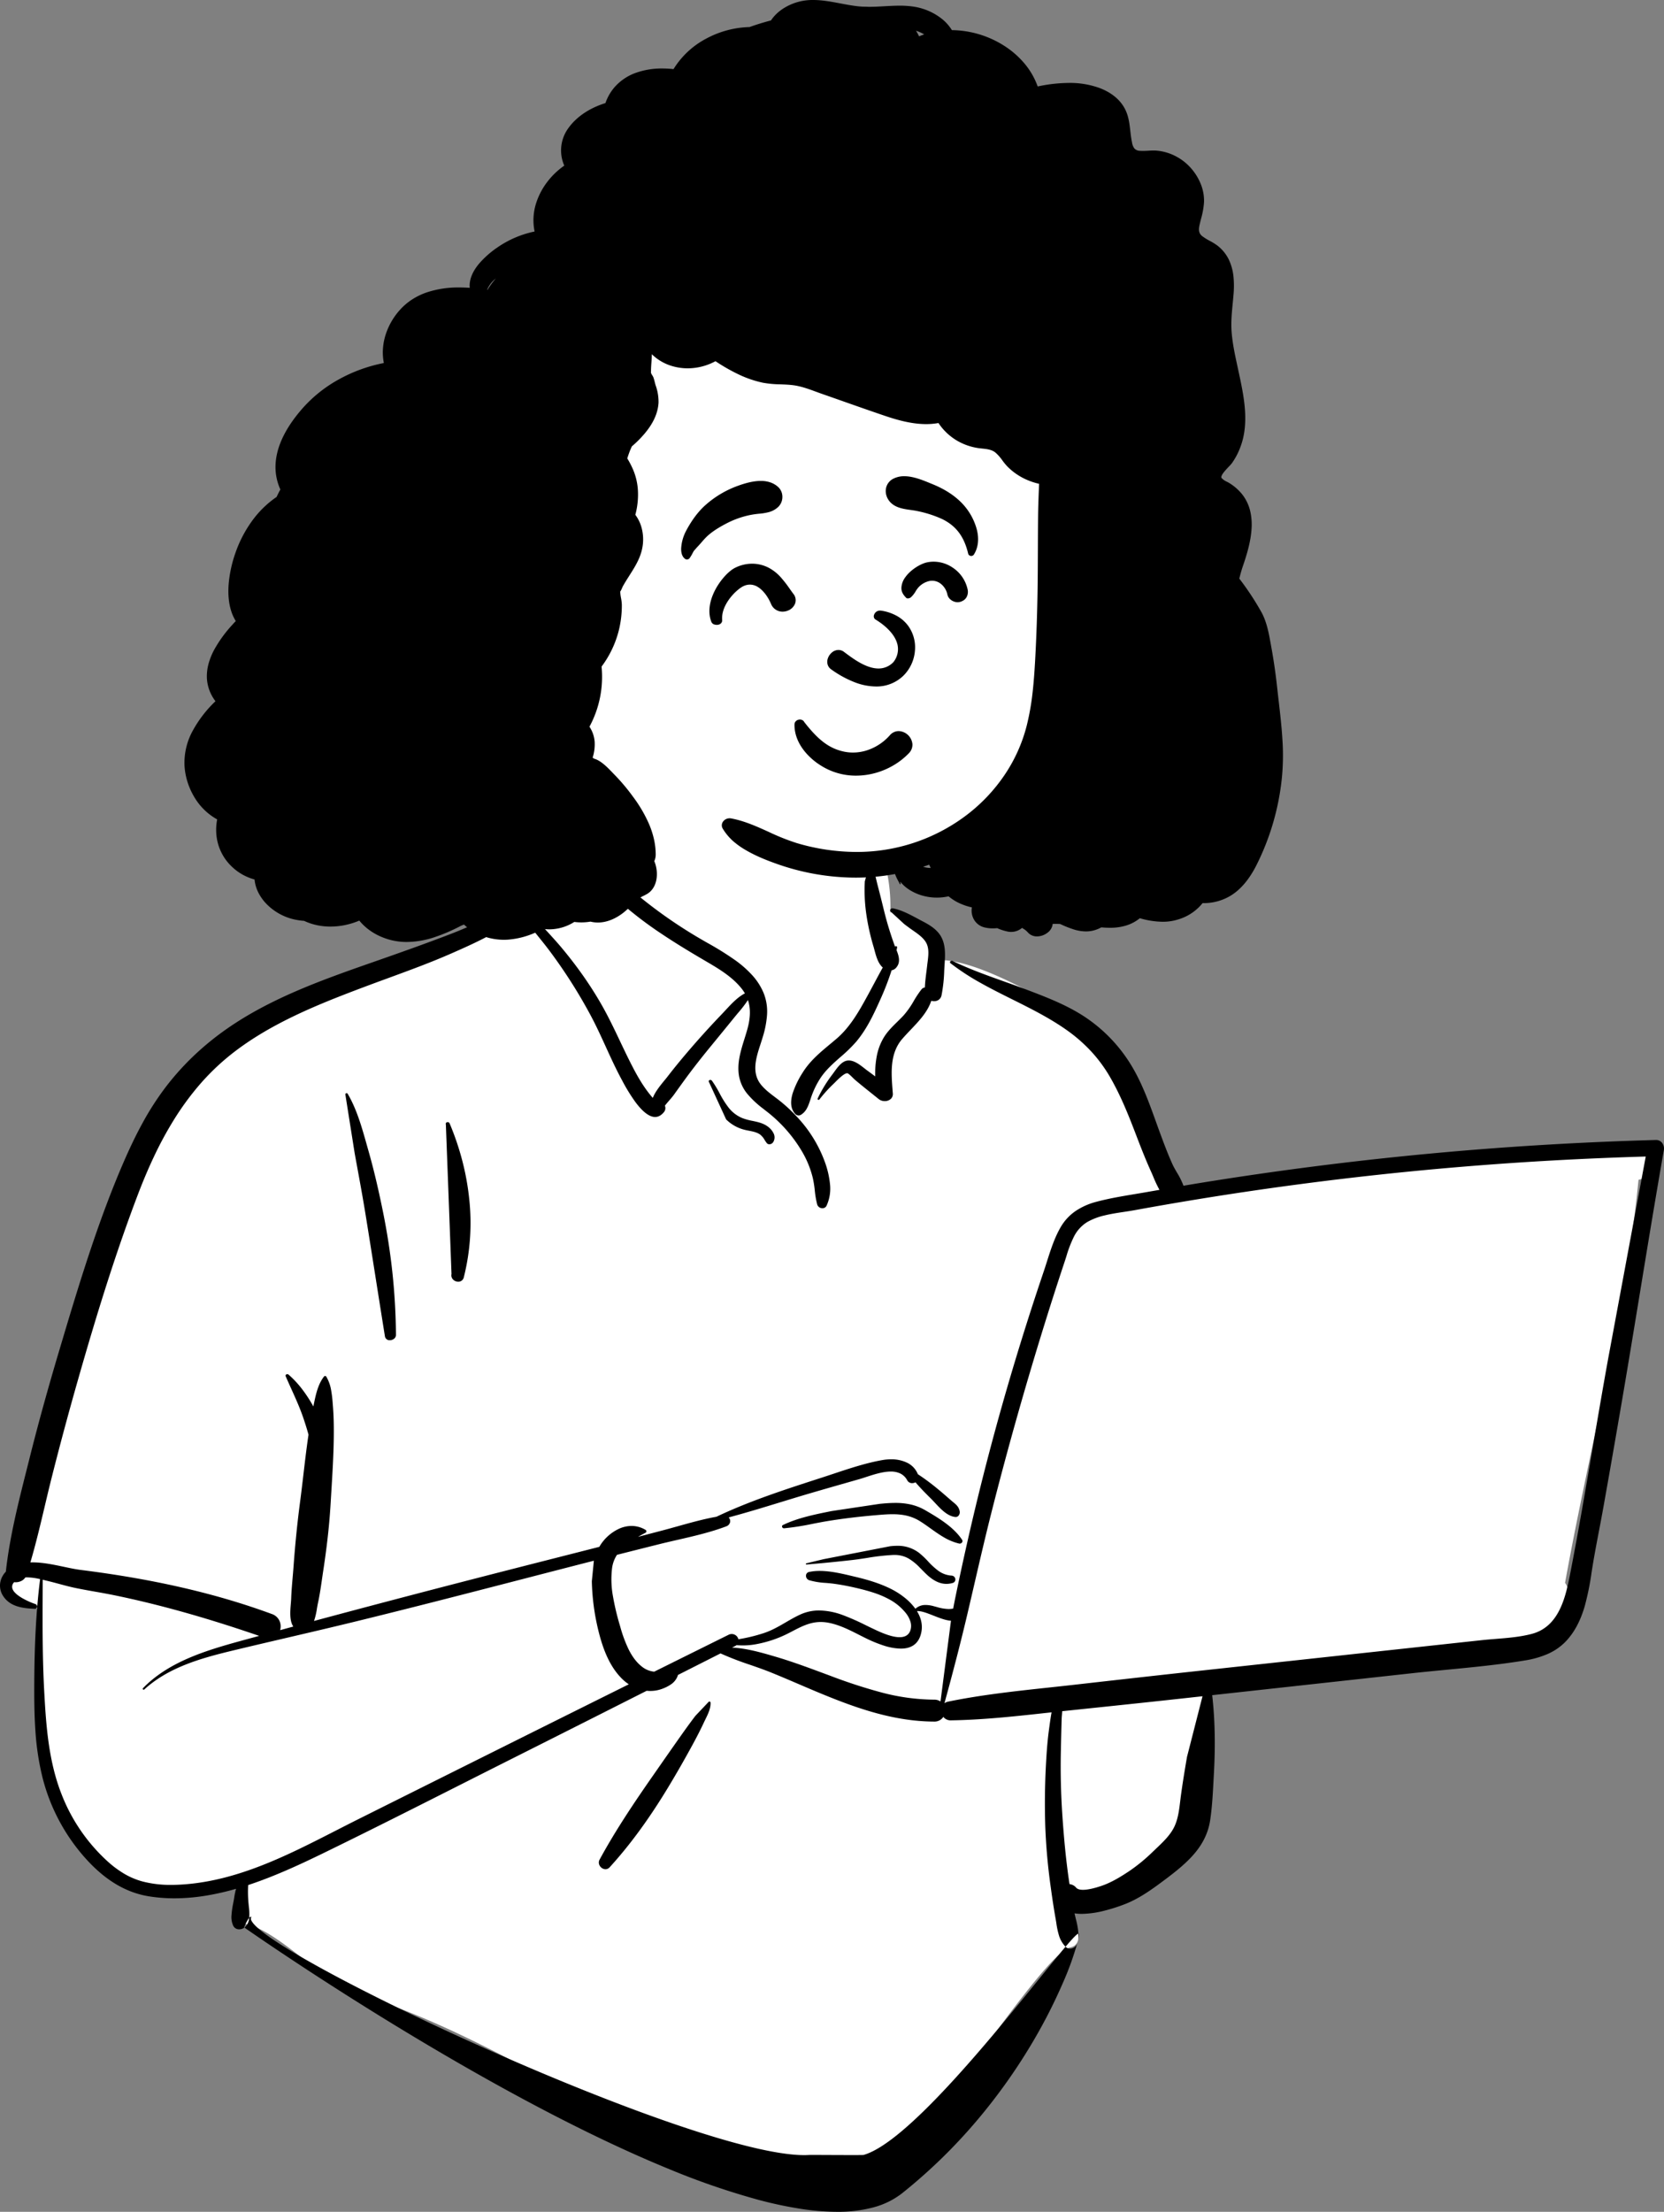 <svg xmlns="http://www.w3.org/2000/svg" width="1091.771" height="1450.187" viewBox="0 0 1091.771 1450.187"><rect x="0" y="0" width="1091.771" height="1450.187" fill="#808080" stroke="none"/><g transform="translate(8742.584 6664.047)"><g transform="translate(-8742.584 -6157.437)"><path d="M1058.52,245.393l-46.7,4.419c-74.546,5.492-149.062,16.961-223.037,23.844-1.842-2.89-5.447-2.414-7.636-.406-7.381-.623-15.655-6.064-22.341-.4-.217-.029-.434-.064-.654-.084-11.905-22.033-20.135-45.534-28.122-69.066-5.1-14.468-11.957-28.473-24.632-38.187-21.631-14.478-71.193-43.838-96.592-42.6a17.943,17.943,0,0,0-6.022-11.824c7.672-12.612-23-20.84-25.167-19.378,1.387-42.135-19.168-78.726-64.492-87.117-40.6-8.158-98.358-9.529-120.2,31.388-2.4-.261-26.939-.384-29.313-.127-3.691-4.508-44.229,38.209-27.615,53.081-148.543,63.36-233,55.8-274.119,233.921-5.558,16.733-5.963,35.043-11.832,51.4C29.173,421.265,12.237,471.328,8.021,522.485-2.159,525-3.33,542.308,8.462,544.812c4.5.958,8.271,2.265,11.555,4.745C17.45,591.479,27.965,687.245,34.591,686.95c13.509,41.457,73.769,53.157,116.43,38.588-7.354,13.341,0,21.729,0,28.857,21.645.79,55.191,39.5,75.314,45.689,121.094,37.244,202.6,122.6,334.43,129.2,19.631-.269,115.738-156.268,135.1-159.1,11.808-2.73,1.442-24.55-10.536-26.763l52.336-10.961c-1.17-.426,21.573-15.012,38.762-42.269,16-30.491,5.11-67.3,12.36-100.464,56.622-4.465,114.18-6.374,170.181-15.62,7.636,22.029,40.69-4.317,51.2-14.915l-.039-.049a12.4,12.4,0,0,0,9.3-11.377c3.566-4.913,4.314-11.837.895-16.585,15.673-87.2,39.567-176.241,48.2-264.265a19.628,19.628,0,0,0,8.366-3.931l-.2-.19c4.13-4.44,4.933-12.1-1.952-15.875C1069.185,243.876,1064.548,244.821,1058.52,245.393Z" transform="translate(6.541 0)" fill="#fff"/><path d="M549.22,923.607h0a161.064,161.064,0,0,1-24.343-2.033,264.844,264.844,0,0,1-26.995-5.75,489.962,489.962,0,0,1-59.673-20.565c-36.852-15.116-79.286-36.237-126.124-62.775-18.529-10.5-37.819-21.891-57.334-33.861-15.752-9.662-31.712-19.736-47.437-29.943-27.319-17.733-45.022-30.086-46.951-31.436.056-.044.115-.091.178-.145a9.088,9.088,0,0,0,2.983-6.226c-1.6,1.739-3.327,6.2-3.344,6.243l.183.128a5.6,5.6,0,0,1-3.382,1.14,4.231,4.231,0,0,1-3.9-2.213,13.687,13.687,0,0,1-1.185-7.162,59.749,59.749,0,0,1,1.144-7.881l0-.016c.23-1.2.447-2.336.609-3.387a50.151,50.151,0,0,1,1.2-5.886,171.687,171.687,0,0,1-20.085,4.541,128.96,128.96,0,0,1-20.3,1.684,106.184,106.184,0,0,1-16.555-1.273c-16.247-2.572-30.771-11.706-44.4-27.924A125.365,125.365,0,0,1,28,639.313a173.9,173.9,0,0,1-4.787-31.345c-.739-10.642-.786-21.535-.726-31.721.074-12.5.369-23.558.9-33.79.63-12.09,1.589-23.106,2.932-33.676a39.167,39.167,0,0,0-8.4-1.147c-.445,0-.883.014-1.3.042a6.669,6.669,0,0,1-2.763,2.373,8.379,8.379,0,0,1-3.569.783,8.584,8.584,0,0,1-.972-.055A4.127,4.127,0,0,0,8.079,514.8c.553,2.091,2.787,4.28,6.639,6.507a50.442,50.442,0,0,0,8.517,3.839,1.683,1.683,0,0,1,1.115,1.9,1.4,1.4,0,0,1-1.466,1.2l-.084,0-1.214-.056c-7.554-.388-15.143-1.657-19.478-8.264A12.339,12.339,0,0,1,.093,511.55a13.418,13.418,0,0,1,3.741-7.638c2.469-22.511,8.1-44.85,13.551-66.452l.035-.138c.623-2.469,1.266-5.022,1.895-7.533C24.9,407.478,31.375,384,39.123,358.027L42.3,347.38c5.379-17.96,11.226-37.165,17.539-55.916,6.924-20.567,13.7-38.494,20.718-54.8,4.333-10.072,8.476-18.7,12.666-26.376a185.84,185.84,0,0,1,15.907-24.659,175.613,175.613,0,0,1,18.312-20.268,186.33,186.33,0,0,1,21.311-17.333c12.777-8.932,27.661-17.025,45.5-24.742,15.724-6.8,32.033-12.6,48.751-18.437l1.463-.51c18.811-6.562,34.607-12.182,50.554-18.279,7.648-2.923,15.254-6.306,22.61-9.578,6.875-3.058,13.983-6.22,21.1-9-.486-.851-.952-1.706-1.386-2.542l-.272.221c-.046.034-.093.07-.144.1a3.364,3.364,0,0,1-1.88.536,4.633,4.633,0,0,1-3-1.144,5.7,5.7,0,0,1-2.145-4.891,10.532,10.532,0,0,1,2.166-4.979l.3-.414c2.147-2.9,4.147-5.973,6.082-8.945.6-.925,1.224-1.88,1.84-2.815l1.627-2.464c4.268-6.443,8.923-13.19,14.755-18.646a31.986,31.986,0,0,1,8.764-5.811.283.283,0,0,1,.047-.286,3.222,3.222,0,0,1,2.153-.965.82.82,0,0,1,.538.153A53.16,53.16,0,0,1,385.953,12c4.957,0,9.978.411,14.295.8L402.3,6.5a10.654,10.654,0,0,1,3.9-4.941A9.307,9.307,0,0,1,411.387,0a9.653,9.653,0,0,1,7.18,3.161,9.132,9.132,0,0,1,1.985,3.571,10.912,10.912,0,0,1,.269,4.691c-1.016,6.868-4.756,14-8.647,20.682-2.484,4.266-5.957,9.679-10.8,13.714,8.065,7.255,16.484,14.283,25.023,20.887a309.034,309.034,0,0,0,29.4,20.055c2.754,1.66,5.59,3.286,8.331,4.859a198.467,198.467,0,0,1,18.345,11.431,70.57,70.57,0,0,1,10.866,9.548,40.266,40.266,0,0,1,7.717,11.988,32.539,32.539,0,0,1,2.186,14.472,63.977,63.977,0,0,1-2.847,14.467l-.326,1.078c-.343,1.114-.706,2.227-1.09,3.406-2.826,8.662-6.029,18.48.129,26.336,2.588,3.3,6.07,5.93,9.437,8.472,1.244.939,2.529,1.909,3.74,2.893a101.141,101.141,0,0,1,11.1,10.484,86.113,86.113,0,0,1,17.308,27.71l.342.934a59.2,59.2,0,0,1,3.508,14.656,26.972,26.972,0,0,1-2.265,14.532,2.836,2.836,0,0,1-2.657,1.56,3.517,3.517,0,0,1-3.415-2.325,60.036,60.036,0,0,1-1.62-9.355,71.731,71.731,0,0,0-1.25-7.943,64.024,64.024,0,0,0-6.781-16.968,92.81,92.81,0,0,0-23.31-26.675l-2.824-2.215a62.2,62.2,0,0,1-10-9.388,25.4,25.4,0,0,1-5.606-12.248c-1.278-8.245,1.233-16.264,3.662-24.018.6-1.924,1.226-3.913,1.778-5.87,2.188-7.751,2.339-13.936.473-19.465a82.052,82.052,0,0,1-6.5,8.461c-.785.936-1.525,1.819-2.232,2.69-4.217,5.209-8.536,10.48-12.714,15.577l-.374.456-3.342,4.08c-6.225,7.607-11.566,14.478-16.328,21.007-2.516,3.45-4.926,6.814-6.951,9.649-.944,1.321-2.114,2.668-3.246,3.971-.951,1.094-1.931,2.223-2.79,3.347a4.19,4.19,0,0,1-.407,3.929c-1.777,2.316-3.8,3.49-6.025,3.491-3.725,0-8.052-3.261-12.859-9.7a116.453,116.453,0,0,1-8.8-14.312l-.193-.357-.093-.173c-3.76-6.959-7.1-14.255-10.323-21.31l0-.01c-3.265-7.138-6.64-14.519-10.457-21.56a335.31,335.31,0,0,0-26.8-41.889c-2.286-3.034-4.714-6.046-7.062-8.958-3.851-4.775-7.832-9.714-11.266-14.854a115.367,115.367,0,0,1-21.913,14.632c-8.131,4.33-16.9,8.185-23.939,11.283l-.009,0c-13.43,5.905-27.487,11.051-41.081,16.028l-.027.01c-3.885,1.422-7.9,2.893-11.841,4.358l-5.234,1.96c-17.229,6.484-31.563,12.181-45.518,18.912-16.511,7.964-30.136,16.338-41.653,25.6a153.828,153.828,0,0,0-20.2,19.625,183.413,183.413,0,0,0-16.351,22.392,238.711,238.711,0,0,0-13.223,24.384c-3.717,7.848-7.254,16.223-10.813,25.6-7.075,18.647-13.924,38.414-20.938,60.429-5.783,18.152-11.611,37.6-18.343,61.216-6.016,21.1-11.718,42.3-16.948,63.02-1.6,6.342-3.134,12.812-4.616,19.069l0,.013c-2.857,12.061-5.811,24.532-9.385,36.635.484-.016.97-.024,1.442-.024,6.733,0,13.8,1.489,20.632,2.929,3.9.822,7.585,1.6,10.891,2.016,23.07,2.912,43.9,6.479,63.668,10.906,10.708,2.4,21.211,5.083,31.219,7.984,10.5,3.044,20.816,6.428,30.655,10.058a8.423,8.423,0,0,1,4.957,4.506,9,9,0,0,1,.4,6.048c1.149-.313,2.317-.632,3.446-.942l.129-.035c1.8-.493,3.423-.937,5.066-1.381-2.57-3.8-2.05-10.013-1.632-15.007.095-1.133.184-2.2.23-3.163l.016-.356c.168-4.529.566-9.13.951-13.579l0-.023c.2-2.314.407-4.706.579-7.055,1.014-13.892,2.276-26.7,3.859-39.146l.423-3.258c.8-6.03,1.52-12.177,2.218-18.121v-.012c.942-8.023,1.916-16.32,3.093-24.456l.242-1.62c-.854-3.148-1.88-6.466-3.326-10.758-2.237-6.634-5.166-13.1-8-19.362l-.006-.014c-1.217-2.689-2.475-5.468-3.663-8.226a.818.818,0,0,1,.058-.825,1.3,1.3,0,0,1,1.056-.493,1.16,1.16,0,0,1,.765.264,65.744,65.744,0,0,1,9.057,9.734,91.31,91.31,0,0,1,7.239,11.16c.032-.158.063-.319.093-.474.037-.192.079-.41.123-.619l.488-2.315c1.213-5.689,2.7-11.623,6.259-16.167a1.032,1.032,0,0,1,.8-.4.8.8,0,0,1,.7.4,25.843,25.843,0,0,1,3.156,8.67,83.6,83.6,0,0,1,1.1,9.268c.032.39.063.776.095,1.159.521,6.287.7,13,.568,21.774-.165,11.324-.871,22.847-1.553,33.99-.16,2.615-.342,5.58-.511,8.477-.739,12.7-2.192,26.216-4.442,41.335l-.389,2.579c-.27,1.765-.531,3.567-.783,5.31l0,.014c-.683,4.718-1.39,9.6-2.353,14.34l-.373,1.769c-.219,1-.411,2.126-.615,3.319a46.566,46.566,0,0,1-1.928,8.222c34.514-9.282,71.034-18.882,108.546-28.534,18.57-4.779,37.465-9.587,55.739-14.236l.008,0c7.466-1.9,15.186-3.864,22.888-5.827a29.08,29.08,0,0,1,12.786-11.793,20.065,20.065,0,0,1,8.356-1.913,17.86,17.86,0,0,1,9.189,2.578,1.12,1.12,0,0,1,.546.993,1,1,0,0,1-.546.88c-1.945,1.025-3.51,1.88-4.925,2.69l15.74-4.111c3.466-.906,7.009-1.9,10.435-2.854l.024-.007c8.243-2.3,16.767-4.688,25.253-6.2,21.745-10.348,45.273-17.949,68.026-25.3l1.372-.443,2.753-.9c1.543-.507,3.122-1.032,4.648-1.539l.062-.021c10.445-3.471,21.242-7.06,31.985-8.955a32.959,32.959,0,0,1,5.707-.507,23.644,23.644,0,0,1,10.5,2.225,14.317,14.317,0,0,1,7.1,7.55,145.094,145.094,0,0,1,13.123,9.751c2.137,1.728,4.242,3.559,6.277,5.33l.027.023c.84.73,1.708,1.486,2.566,2.222l.543.46.534.444.022.018c2.128,1.763,3.809,3.156,4.354,6.113a3.5,3.5,0,0,1-.765,2.831,2.4,2.4,0,0,1-1.856.862,2.758,2.758,0,0,1-.286-.015c-5.184-.535-9.549-5.225-13.4-9.363-.965-1.037-1.877-2.016-2.761-2.886-3.838-3.78-6.995-7.009-9.927-10.485a4.763,4.763,0,0,1-2.2.553,3.531,3.531,0,0,1-3.236-1.877,10.344,10.344,0,0,0-4.6-4.47,14.169,14.169,0,0,0-6.2-1.252c-5.247,0-11.314,1.986-16.188,3.581l-.006,0c-1.571.514-3.054,1-4.375,1.377l-12.96,3.7c-5.7,1.629-12.465,3.57-19.424,5.608-6.492,1.9-13.084,3.919-19.459,5.87l-.039.012c-11.07,3.389-22.518,6.893-33.892,9.925a3.51,3.51,0,0,1,.891,3.238,3.853,3.853,0,0,1-2.555,2.639c-10.195,3.857-21.232,6.39-31.905,8.84l-.015,0c-3.989.915-8.113,1.862-12.1,2.858-9.048,2.262-18.337,4.6-27.609,6.95a21.179,21.179,0,0,0-3.189,8.5,61.316,61.316,0,0,0,.569,18.763,163.768,163.768,0,0,0,4.359,18.469l.5,1.722a88.215,88.215,0,0,0,5.4,14.536c2.714,5.414,5.853,9.33,9.6,11.972a14.949,14.949,0,0,0,7.208,2.648c16.51-8.195,32.663-16.211,48.756-24.178a4.514,4.514,0,0,1,6.47,2.928,109.534,109.534,0,0,0,16.662-4.041c5.245-1.717,9.887-4.419,14.376-7.031,3.014-1.754,6.128-3.567,9.417-5.082a29.468,29.468,0,0,1,12.591-2.724,46.424,46.424,0,0,1,15.743,3.137,156.114,156.114,0,0,1,15.034,6.663c.968.471,1.968.957,2.939,1.423l3.276,1.552c4.36,2.04,10.733,4.751,15.72,4.751,3.586,0,5.934-1.412,6.978-4.2a9.33,9.33,0,0,0,.154-5.935,17.027,17.027,0,0,0-3-5.63,35.166,35.166,0,0,0-9.593-8.311,59.4,59.4,0,0,0-11.51-5.075c-4.244-1.408-8.555-2.466-12.213-3.314-4.747-1.1-9.485-1.976-14.083-2.6-1.714-.233-3.473-.382-5.174-.527a48.483,48.483,0,0,1-10.9-1.771,3.077,3.077,0,0,1-2.073-3.052,2.477,2.477,0,0,1,2.073-2.362,32.435,32.435,0,0,1,6.911-.687c6.093,0,12.656,1.342,18.841,2.791l4.339,1.031c7.022,1.661,16.144,4.119,24.426,8.41A50.289,50.289,0,0,1,593.63,521a37.06,37.06,0,0,1,6.958,7.211,9.754,9.754,0,0,1,6.811-2.478,19.956,19.956,0,0,1,4.935.71l2.334.625a29.624,29.624,0,0,0,7.68,1.314,16.129,16.129,0,0,0,3.048-.289c.483-2.537,1.007-5.25,1.554-7.895,5.465-26.458,11.411-52.458,17.672-77.277,5.522-21.888,11.59-44.081,18.034-65.964,6.375-21.647,13.3-43.6,20.582-65.264l1.461-4.327c.746-2.2,1.474-4.49,2.178-6.7l.015-.048c2.5-7.851,5.076-15.969,9.275-23.028a32.413,32.413,0,0,1,9.8-10.33,44.063,44.063,0,0,1,13.264-5.847c8.265-2.226,16.957-3.676,25.362-5.079,2.824-.471,5.742-.958,8.587-1.466,1.45-.258,2.927-.513,4.355-.759l.069-.012c.966-.166,2.06-.355,3.132-.543a78.711,78.711,0,0,1-4.018-8.509c-.393-.93-.765-1.807-1.128-2.627l-.251-.559c-3.352-7.369-6.3-14.854-8.5-20.551l-1.995-5.2c-4.594-11.949-9.657-24.612-16.552-36.541a94.236,94.236,0,0,0-12.432-16.862,102.151,102.151,0,0,0-15.926-13.873c-11.218-7.94-23.715-14.165-35.8-20.185-6.9-3.434-14.025-6.985-20.841-10.818a156.169,156.169,0,0,1-19.634-12.841.772.772,0,0,1-.3-.909,1.2,1.2,0,0,1,1.091-.74,1.007,1.007,0,0,1,.444.1c10.993,5.327,22.779,9.526,34.176,13.587,4.9,1.748,9.974,3.554,14.9,5.423l3.229,1.228c12.64,4.831,25.929,10.226,37.264,18.33a100.941,100.941,0,0,1,29.7,33.192c5.938,10.6,10.17,22.331,14.263,33.68l0,.008c.916,2.541,1.864,5.169,2.811,7.727l1.373,3.7c1.976,5.285,4.151,10.939,6.665,16.469.782,1.721,1.823,3.517,2.925,5.418l0,0a49.759,49.759,0,0,1,4.3,8.647l1-.167c4.113-.688,8.366-1.4,12.558-2.075,24.364-3.922,49.147-7.491,73.661-10.608,24.494-3.114,49.388-5.86,73.989-8.164s49.568-4.225,74.236-5.715,49.7-2.587,74.4-3.262l.168,0a4.941,4.941,0,0,1,3.832,1.685,6.1,6.1,0,0,1,1.32,5.051c-5.369,30.613-10.477,61.745-15.416,91.851l-.01.064c-3.834,23.369-7.8,47.533-11.856,71.271-4.138,24.212-8.318,48.144-12.423,71.13-.916,5.126-1.909,10.33-2.869,15.362-1.288,6.75-2.62,13.729-3.785,20.625-.35,2.074-.686,4.188-1.01,6.232l-.012.076a176.986,176.986,0,0,1-4.622,22.672c-2.916,9.823-7.09,17.41-12.761,23.193a37.317,37.317,0,0,1-11.992,8.012,60.912,60.912,0,0,1-14.075,3.967c-16.963,2.815-34.49,4.5-51.44,6.129-7.475.719-15.2,1.462-22.772,2.292l-131.292,14.4c.931,8.16,1.467,16.377,1.64,25.117.158,7.98.008,16.244-.459,25.263l-.5,9.287c-.392,7.141-.87,14.749-2.013,22.342-1.32,8.766-5.335,16.634-12.276,24.053-5.73,6.126-12.544,11.318-20.211,16.989-6.674,4.937-14.538,10.493-23.422,13.951l-1.115.427a113.72,113.72,0,0,1-12.414,3.887,62.673,62.673,0,0,1-14.758,2.075,31.176,31.176,0,0,1-4.77-.343c.261,1.258.573,2.553.874,3.8l0,.006a51.023,51.023,0,0,1,1.662,9.459.478.478,0,0,1,.089-.009c.185,0,.279.139.279.412a20.143,20.143,0,0,1-.63,3.891h0a18.739,18.739,0,0,0,.264-4.293c-.917.174-3.606,2.911-8.461,8.615h0l-.034-.034a18.215,18.215,0,0,1-4.244-7.24,53.831,53.831,0,0,1-1.756-8.219l0-.013c-.146-.912-.3-1.856-.461-2.784-1.149-6.481-2.19-13.211-3.184-20.573a389.816,389.816,0,0,1-3.616-40.125c-.436-13.693-.268-27.595.5-41.317.374-6.686.853-13.875,1.816-21.143.443-3.343.827-6.148,1.265-8.975.164-1.054.346-2.119.558-3.254l-11.784,1.283c-17.259,1.857-35.672,3.694-54.345,3.974h-.1a5.966,5.966,0,0,1-4.793-2.293,6.831,6.831,0,0,1-6.009,3.1h-.034c-25.929-.093-50.019-8.488-72.191-17.547-5.541-2.264-11.131-4.656-16.538-6.97-5.96-2.55-12.124-5.188-18.25-7.666-4.491-1.817-9.187-3.446-13.73-5.022a204.152,204.152,0,0,1-19.431-7.491l-27.927,14.125a11.31,11.31,0,0,1-.747,1.9,11.71,11.71,0,0,1-3.84,4.284,25.064,25.064,0,0,1-5.224,2.7,22.414,22.414,0,0,1-8.36,1.606c-.773,0-1.56-.039-2.339-.118-25.54,12.9-45.144,22.792-63.563,32.06l-21.2,10.658c-12.261,6.156-24.609,12.392-36.551,18.422-29.517,14.906-60.039,30.32-90.286,45.055l-3.13,1.519c-13.687,6.618-29.944,14.129-46.747,19.666a77.195,77.195,0,0,0,.239,12.054l.082.918c.037.38.077.76.119,1.161l.005.049a35.005,35.005,0,0,1,.249,7.312,1.771,1.771,0,0,1,1.166-.709.7.7,0,0,1,.262.05,2.4,2.4,0,0,0,.123,2.667c1.576,3,7.065,7.615,16.315,13.7,8.807,5.8,20.77,12.772,35.557,20.731,29.33,15.788,67.3,34.125,106.924,51.631,20.585,9.095,40.91,17.654,60.411,25.44,20.734,8.278,40.16,15.529,57.739,21.551,18.895,6.473,35.578,11.5,49.588,14.932,15.11,3.705,27.208,5.584,35.959,5.584,1.253,0,2.454-.039,3.57-.115.261-.005.789-.008,1.617-.008,2.059,0,5.609.016,9.72.035l2.123.009c5.169.023,10.524.044,14.673.044,4.617,0,7.006-.026,7.305-.08,27.955-7.928,82.6-75.256,115.252-115.483l0,0c6.889-8.488,12.839-15.819,17.282-21.038a4.152,4.152,0,0,0,2.995,1.26,4.97,4.97,0,0,0,4.571-3.23c.067-.186.132-.379.193-.574a194.9,194.9,0,0,1-9.693,26.713,347.347,347.347,0,0,1-21.219,41.006,373.464,373.464,0,0,1-34.5,48.182,352.581,352.581,0,0,1-49.522,48.239,52.435,52.435,0,0,1-18.81,9.281A89.958,89.958,0,0,1,549.22,923.607ZM788.983,585.572l-13.756,1.508c-16.132,1.771-32.011,3.449-45.416,4.857l-32.889,3.446c-.042.894-.117,1.759-.189,2.6v.007c-.073.846-.142,1.646-.163,2.337-.223,7.312-.389,14.737-.527,21.122-.3,14.036.032,28.277.993,42.328,1.084,15.841,2.379,28.824,4.076,40.857l.391,2.709.227,1.425a6.534,6.534,0,0,1,4.367,2.328c.806.928,2.3,1.4,4.441,1.4,3.8,0,8.812-1.446,12.348-2.659,6.584-2.259,12.887-6.187,18.183-9.731a113.279,113.279,0,0,0,15.183-12.464l3.887-3.706c3.8-3.638,7.7-7.585,10.106-12.312,2.648-5.21,3.388-11.339,4.1-17.266.147-1.22.3-2.482.465-3.692,1.016-7.407,2.287-15.463,4-25.352l10.171-39.739ZM28.032,509.181l-.06,13.777c-.072,18.744-.056,38.7.993,58.52l.2,3.615c1.176,21.215,3,43.659,11.075,64.347a116.568,116.568,0,0,0,30.379,44.426,67.548,67.548,0,0,0,10.812,8.046,48.188,48.188,0,0,0,12.5,5.215,72.621,72.621,0,0,0,18.354,2.129c2.444,0,4.943-.088,7.64-.269,36.1-2.428,68.786-19.144,100.395-35.31l0,0c4.783-2.446,9.728-4.975,14.564-7.39,56.564-28.238,116.876-58.335,177.69-88.549a28.86,28.86,0,0,1-4.483-3.64c-6.67-6.642-11.4-15.934-14.893-29.242a149.155,149.155,0,0,1-4.888-34.669l1.329-13.47-1.427.362c-14.687,3.763-29.616,7.621-44.053,11.353l-.157.041c-36.457,9.423-74.154,19.167-111.369,28.253-14.829,3.621-29.942,7.147-44.558,10.558-10.75,2.508-21.866,5.1-32.784,7.714L151.121,556c-19.973,4.867-40.784,10.816-56.452,25.126a.612.612,0,0,1-.414.169.657.657,0,0,1-.579-.382.543.543,0,0,1,.125-.625c7.577-7.778,17.216-14.155,29.466-19.5,11.1-4.84,22.914-8.248,34.065-11.324,2.331-.642,4.7-1.288,7-1.912l.1-.027c1.636-.445,3.672-1,5.613-1.531-34.66-11.914-65.788-20.638-95.161-26.666-4.131-.848-8.354-1.6-12.439-2.32l-.011,0h-.007c-4.152-.735-8.444-1.5-12.64-2.361-3.74-.772-7.485-1.781-11.107-2.757l-.024-.007c-2-.538-4.059-1.094-6.1-1.6ZM1079.788,231.705c-26.016.758-52.245,1.97-77.959,3.6-25.97,1.648-52.137,3.771-77.774,6.31-47.922,4.745-96.3,11.145-143.8,19.022-9.923,1.645-19.965,3.381-29.849,5.159l-5.961,1.081c-2.223.406-4.509.752-6.929,1.118-4.138.626-8.416,1.273-12.525,2.262a42.737,42.737,0,0,0-11.476,4.305,23.56,23.56,0,0,0-8.972,9.837,76.8,76.8,0,0,0-4.855,12.648c-.384,1.209-.747,2.35-1.129,3.495-3.629,10.876-7.218,21.948-10.667,32.907-13.918,44.219-26.533,88.643-37.5,132.041-3.914,15.493-7.578,31.309-11.121,46.6l0,.008c-1.486,6.416-3.023,13.05-4.566,19.609-4.071,17.3-8.849,35.874-15.036,58.451A6.045,6.045,0,0,1,622.1,589.1c21.849-4.482,44.435-6.909,66.277-9.256,4.569-.491,9.291-1,13.962-1.52l2.6-.291c26.36-2.99,54.692-6.183,83.271-9.281l183.844-19.936c3.071-.333,6.261-.589,9.346-.836,7.915-.635,16.1-1.292,23.665-3.3,8-2.128,13.944-7.286,18.176-15.771,3.551-7.118,5.327-15.292,6.979-23.743l.091-.465c5.428-27.835,10.273-56.282,14.959-83.792l0-.019c3.144-18.46,6.4-37.548,9.8-56.311ZM612.912,587.812A7.3,7.3,0,0,1,617.078,589l6.867-52.933c-3.485-.222-7.573-1.828-11.526-3.382-3.856-1.516-7.5-2.947-10.22-2.947-.2,0-.392.008-.576.023,3.156,5.105,3.992,10.3,2.488,15.447-1.773,6.062-6.165,9.135-13.055,9.136a39,39,0,0,1-11.781-2.186A84.646,84.646,0,0,1,569,547.973c-1.818-.872-3.653-1.8-5.427-2.7-6.191-3.142-12.592-6.391-19.6-7.813a27.64,27.64,0,0,0-5.47-.569c-7.079,0-12.758,2.978-19.333,6.427L519,543.4l-.789.414a77.716,77.716,0,0,1-22.744,7.747,46.674,46.674,0,0,1-8.075.679c-1.346,0-2.705-.051-4.155-.154a4.971,4.971,0,0,1-.822.521l-2.117,1.072c9.6.423,19.5,3.321,28.23,5.878,9.6,2.81,19.13,6.267,27.305,9.287l8.867,3.286a341.416,341.416,0,0,0,33.27,10.855,137.965,137.965,0,0,0,34.606,4.824h.335ZM368.516,21.275a24.406,24.406,0,0,0-5.569,4.24c-5.239,5.358-9.012,12-12.661,18.423l-.218.383c-.909,1.6-1.806,3.214-2.673,4.773l-.019.034c-1.058,1.9-2.153,3.871-3.256,5.793-.957,1.667-1.942,3.308-2.693,4.552a18.3,18.3,0,0,1-1.282,1.661c-.369.448-.751.91-1.014,1.27.64.864,1.337,1.767,2.133,2.759.057.071.893.959,2.279,2.429,5.546,5.884,18.531,19.661,23.842,25.925,5.192,6.125,10.07,12.4,14.5,18.637,4.6,6.481,8.869,13.149,12.69,19.818,4.534,7.915,8.493,16.243,12.322,24.3,2.635,5.543,5.36,11.275,8.251,16.827,2.974,5.715,7.09,13.1,12.564,19.488.116.136.237.27.355.4l.008.008.014.015c.075.083.151.166.225.251,1.566-4.08,5.111-8.383,7.7-11.526.559-.678,1.135-1.378,1.6-1.963l.227-.291c4.933-6.413,10.416-13.058,17.254-20.912,5.273-6.054,10.886-12.216,16.683-18.314l2.143-2.243c.725-.755,1.5-1.592,2.246-2.4,3.479-3.765,7.81-8.45,12.574-10.871a27,27,0,0,0-2.172-3.174c-5.612-7.071-13.643-12.136-20.731-16.328l-4.924-2.888c-7.683-4.514-17.739-10.529-27.391-17.021A247.69,247.69,0,0,1,407.958,65.86c-7.7-6.776-16.592-14.937-24.1-24.1l-2.535-3.092Zm30.97-5.4c-2.032.164-4.142.284-6.183.4h-.015c-6.767.382-13.763.777-19.913,2.868,4.243,3.868,8.423,7.979,12.466,11.956,2.754,2.709,5.6,5.51,8.435,8.2a96.427,96.427,0,0,1,2.259-10.463l.017-.068c.229-.9.465-1.824.688-2.731Zm307.4,731.345h0c.156-.6.3-1.163.418-1.682A15.369,15.369,0,0,1,706.884,747.22ZM397.253,698.99a4.519,4.519,0,0,1-3.679-2.175,3.967,3.967,0,0,1-.189-4.1c10.483-19.284,22.841-37.6,34.634-54.521l1.627-2.335.027-.039c5.537-7.947,11.262-16.164,16.948-24.207,3.078-4.355,5.6-7.841,7.95-10.972l1.634-2.163,8.848-9.336a.821.821,0,0,1,.382-.1.768.768,0,0,1,.772.733c.156,3.745-1.632,7.384-3.362,10.9-.261.531-.557,1.134-.826,1.7l-.2.42c-2.041,4.377-4.438,9.089-7.328,14.406-5.262,9.674-10.663,19.1-16.056,28.015-12.495,20.666-25.052,37.822-38.391,52.447A3.74,3.74,0,0,1,397.253,698.99ZM620.982,511.9c-4.65,0-9.124-2.295-14.081-7.223l-3.331-3.355a35.161,35.161,0,0,0-7.279-5.962,18.527,18.527,0,0,0-9.548-2.429c-.291,0-.591.005-.892.016a146.154,146.154,0,0,0-16.909,1.933h-.008c-3.194.492-6.5,1-9.733,1.369-9.629,1.1-19.746,2.092-30.069,2.954l-.037,0a.359.359,0,0,1-.356-.335.385.385,0,0,1,.284-.44l11.25-2.7,43.736-8.506a38.711,38.711,0,0,1,4.5-.279,22.856,22.856,0,0,1,14.692,4.765,56.8,56.8,0,0,1,5.693,5.413,47.9,47.9,0,0,0,6.76,6.2,16.5,16.5,0,0,0,8.675,3.153,2.586,2.586,0,0,1,2.482,2.27,2.328,2.328,0,0,1-1.8,2.568A14.712,14.712,0,0,1,620.982,511.9Zm8.7-26.39a1.76,1.76,0,0,1-.4-.045,36.236,36.236,0,0,1-9.873-4.027c-3.061-1.754-6-3.855-8.848-5.887-2.189-1.563-4.452-3.18-6.767-4.637-5.153-3.244-10.754-4.691-18.161-4.691-3.516,0-7.08.306-10.854.631l-.663.057c-10.821.929-21.206,2.2-30.867,3.763-3.332.54-6.723,1.2-10,1.838a173.628,173.628,0,0,1-18.946,2.964l0-.019a1.252,1.252,0,0,1-1.173-.969,1,1,0,0,1,.562-1.183c9.633-4.638,20.63-6.861,31.265-9.01l.7-.141,31.545-4.725,1.163-.112c3.653-.342,6.442-.495,9.046-.495a45.181,45.181,0,0,1,10.016,1.014,33.821,33.821,0,0,1,9.688,3.8l1.754,1.023c8.106,4.751,17.188,10.478,22.375,18.349a1.456,1.456,0,0,1,.051,1.567A1.891,1.891,0,0,1,629.678,485.508Zm-373.9-133.374a3.035,3.035,0,0,1-3.226-2.544c-1.969-12.226-3.929-24.64-5.825-36.644l0-.014c-2.241-14.194-4.559-28.872-6.9-43.3-1.668-10.279-3.576-20.683-5.421-30.744l-.024-.13c-.555-3.025-1.128-6.153-1.686-9.228l-6.113-38.58a.708.708,0,0,1,.216-.529.909.909,0,0,1,.625-.247.77.77,0,0,1,.684.378c5.958,10.107,9.317,22.057,12.567,33.614l.013.047c.366,1.3.744,2.645,1.115,3.946,3.307,11.608,6.3,24.158,9.413,39.493,2.739,13.482,4.844,27.042,6.257,40.3,1.435,13.47,2.212,27.16,2.309,40.689a3.13,3.13,0,0,1-.978,2.315A4.416,4.416,0,0,1,255.777,352.134Zm44.873-38.352a4.792,4.792,0,0,1-3.55-1.607,3.932,3.932,0,0,1-.867-3.443l-3.7-98.094a1.068,1.068,0,0,1,.137-1.021,1.307,1.307,0,0,1,1.042-.468,1.349,1.349,0,0,1,1.285.834,178.717,178.717,0,0,1,8.3,24.421,168.24,168.24,0,0,1,4.587,25.375,145.715,145.715,0,0,1-3.576,51.1A3.636,3.636,0,0,1,300.649,313.782Zm204.118-90.117a2.066,2.066,0,0,1-1.658-.751,22.137,22.137,0,0,1-1.451-2.1,11.345,11.345,0,0,0-3.087-3.623c-2.079-1.418-4.678-1.922-7.191-2.41-1.113-.216-2.264-.439-3.335-.738a25.982,25.982,0,0,1-11.629-6.68L465,182.518a.932.932,0,0,1,.251-.728,1.133,1.133,0,0,1,.811-.309,1.275,1.275,0,0,1,1.033.49,74.521,74.521,0,0,1,5.035,8.273,62.718,62.718,0,0,0,5.972,9.47,22.184,22.184,0,0,0,9.072,6.84,39.332,39.332,0,0,0,6.581,1.786c3.488.732,7.095,1.488,10.116,3.8a11.848,11.848,0,0,1,3.817,4.65,5.78,5.78,0,0,1-.487,5.619A3.019,3.019,0,0,1,504.767,223.666Zm19.242-18.912a2.965,2.965,0,0,1-2.092-.816c-2.985-3.044-3.623-7.59-1.9-13.509a58.61,58.61,0,0,1,6.356-13.342c4.82-7.9,11.4-13.374,18.372-19.173l.009-.008c1.321-1.1,2.687-2.236,4.037-3.387,9.184-7.833,15.071-18.558,20.265-28.021,1.529-2.786,3.061-5.649,4.542-8.418l.007-.012c1.808-3.379,3.677-6.873,5.579-10.3-3.074-2.62-4.385-7.508-5.438-11.437-.187-.7-.363-1.356-.545-1.986l-.112-.38A147.541,147.541,0,0,1,568.455,73.2a109.872,109.872,0,0,1-1.124-20.142l.075-1.725L570.84,38.96a1.4,1.4,0,0,1,.62-.152,1.361,1.361,0,0,1,1.077.581,1.314,1.314,0,0,1-.207,2.062,48.438,48.438,0,0,1,2.293,7.44c.638,2.719,1.332,5.5,2.119,8.49.745,2.831,1.455,5.721,2.142,8.516l.009.036.01.042c.689,2.8,1.4,5.7,2.147,8.533,1.506,5.722,3.387,11.744,5.59,17.9.123.344.268.725.443,1.165l.24.6.059-.09a.641.641,0,0,1,.54-.316.7.7,0,0,1,.674.809c-.059.376-.131.757-.2,1.126l-.005.028c-.045.238-.092.484-.135.729l.22.563c1.385,3.592,2.318,7.35-.207,10.5a5.162,5.162,0,0,1-3.284,2.088,177.263,177.263,0,0,1-7.483,19.33l-.818,1.82c-3.942,8.719-8.349,17.894-15.036,25.8a96.822,96.822,0,0,1-10.223,9.922c-4.635,4.074-9.428,8.287-12.971,13.559a55.755,55.755,0,0,0-6.544,13.7l-.615,1.846c-1.176,3.485-2.507,6.779-5.847,8.794A2.782,2.782,0,0,1,524.009,204.754Zm56.475-9.391a6.231,6.231,0,0,1-3.9-1.294l-7.483-5.994c-1.258-1.008-2.513-2.021-3.732-3.009-1.132-.918-2.166-1.772-3.162-2.612l-1.561-1.328c-.176-.152-.5-.475-.913-.883l-.011-.011c-1.215-1.206-3.051-3.028-3.715-3.13a1.315,1.315,0,0,0-.2-.014c-1.99,0-5.976,4.007-8.117,6.16-.3.3-.541.544-.743.742l-.224.215a89.206,89.206,0,0,0-9.084,10.066.717.717,0,0,1-.569.294.674.674,0,0,1-.56-.293.635.635,0,0,1-.019-.647,89.2,89.2,0,0,1,8.843-14.7l.7-.919c.392-.509.807-1.085,1.246-1.7l.008-.011c2.144-2.977,4.812-6.683,8.162-7.411a6.865,6.865,0,0,1,1.456-.155c3.676,0,7.318,2.855,10.245,5.15.62.486,1.206.945,1.768,1.36l.228.166c1.857,1.344,3.694,2.717,5.088,3.764a61.637,61.637,0,0,1,1.036-13.373,36.855,36.855,0,0,1,4.778-12.441c2.348-3.78,5.562-6.936,8.67-9.989,1.387-1.362,2.818-2.768,4.157-4.213a56.261,56.261,0,0,0,6.624-9.414,68.874,68.874,0,0,1,5.132-7.681,3.346,3.346,0,0,1,2.186-1.2c.13-3.405.569-6.873.993-10.227l.013-.1c.116-.918.236-1.868.347-2.8l.15-1.3c.075-.678.163-1.36.256-2.083.543-4.218,1.157-9-.889-12.772-1.8-3.324-5.533-5.911-8.824-8.194l0,0c-.857-.595-1.667-1.156-2.436-1.723l-3.13-2.341-9.038-8.327a1.068,1.068,0,0,1-.111-1.2,1.721,1.721,0,0,1,1.455-.857,1.377,1.377,0,0,1,.271.027c5.668,1.13,11.145,4.072,16.441,6.917l.017.009c.876.47,1.781.957,2.655,1.416l.637.333c4.533,2.356,9.51,5.425,12.055,10.32,2.65,5.1,2.518,10.917,2.125,16.933l-.035.532c-.1,1.457-.178,2.954-.257,4.4v.031a99.13,99.13,0,0,1-1.764,16.152,4.741,4.741,0,0,1-1.845,2.927,5.168,5.168,0,0,1-3.045.922,6.522,6.522,0,0,1-1.842-.269c-2.418,7.362-8.084,13.308-13.562,19.058-1.9,1.993-3.863,4.054-5.617,6.108-3.607,4.223-5.723,9.454-6.466,15.99-.656,5.762-.194,11.751.252,17.543q.082,1.056.159,2.094a4.262,4.262,0,0,1-1.149,3.377A5.733,5.733,0,0,1,580.484,195.363Z" transform="translate(0 19.97)"/></g><g transform="translate(-8621.589 -6664.047)"><path d="M339.447,52.256C267.755-3.929,152.867-22.173,76.125,34.512,16.5,87.709-8.181,238.879,2.372,314.841c2.934,48.722,41.538,103.945,98.206,88.536,9.623-.913,18.967-4.47,28.678-5.215a142.16,142.16,0,0,1,34.915.268c25.263,3.445,47.658,16.379,72.177,22.425,45.5,11.219,96.262,3.672,135.425-21.6,129.418-82.043,70.8-267.592-32.326-347Z" transform="translate(154.786 146.098)" fill="#fff"/><path d="M145.9,617.618a42.379,42.379,0,0,1-11.618-1.588,43.19,43.19,0,0,1-6.584-2.469,39.056,39.056,0,0,1-7.133-4.335,35.206,35.206,0,0,1-5.817-5.629,48.773,48.773,0,0,1-18.9,3.921,42.688,42.688,0,0,1-8.861-.915,38.557,38.557,0,0,1-8.451-2.838,42.463,42.463,0,0,1-6.987-1.051,36.874,36.874,0,0,1-17.008-9.35,30.527,30.527,0,0,1-5.786-7.672,24.515,24.515,0,0,1-2.744-9.064,34.314,34.314,0,0,1-15.023-8.534,32.715,32.715,0,0,1-8.83-14.53,33.677,33.677,0,0,1-1.3-8.1,36.057,36.057,0,0,1,.639-8.215A39.8,39.8,0,0,1,6.36,522.379a45.857,45.857,0,0,1-4.378-9.86A44.084,44.084,0,0,1,.063,502.012,43.57,43.57,0,0,1,5.457,479.12a78.889,78.889,0,0,1,14.926-19.362A27.209,27.209,0,0,1,14.747,444.7a31.41,31.41,0,0,1,1.139-9.676,44.112,44.112,0,0,1,3.72-9.127A84.714,84.714,0,0,1,31.294,409.8c.825-.931,1.613-1.78,2.409-2.6a28.543,28.543,0,0,1-2.541-5.212c-2.054-5.6-2.749-12.278-2.064-19.86a83.537,83.537,0,0,1,4.408-19.7A80.7,80.7,0,0,1,44.2,341.8a65.227,65.227,0,0,1,16.289-15.978c.761-1.657,1.59-3.3,2.464-4.889v-.009a35.727,35.727,0,0,1-3.173-13.308c-.44-12.678,5.6-26.179,17.942-40.128a88.963,88.963,0,0,1,23.961-18.937,100.765,100.765,0,0,1,29.168-10.535,35.617,35.617,0,0,1-.615-8.894,39.227,39.227,0,0,1,1.562-8.949,44.556,44.556,0,0,1,9.213-16.558,40.148,40.148,0,0,1,8.308-7.214,44.164,44.164,0,0,1,9.59-4.661,65.6,65.6,0,0,1,21.5-3.252c2.187,0,4.477.08,6.806.238a16,16,0,0,1-.053-2.2c.23-4.483,2.344-9.123,6.284-13.791a61.766,61.766,0,0,1,11.738-10.381,66.78,66.78,0,0,1,24.583-10.567,36.183,36.183,0,0,1-.712-9.233,36.882,36.882,0,0,1,1.7-9.3,46.172,46.172,0,0,1,7.237-13.877,49.96,49.96,0,0,1,11.242-10.78,24.719,24.719,0,0,1,2.733-24.662c5.367-7.417,13.762-13.07,24.278-16.349A31.8,31.8,0,0,1,281.85,57.6a33.436,33.436,0,0,1,14.3-9.833,50.366,50.366,0,0,1,17.427-2.862,67.83,67.83,0,0,1,7.337.408,55.7,55.7,0,0,1,21.236-19.88,63.566,63.566,0,0,1,28.644-7.7c4.4-1.584,9.132-3.045,14.073-4.341,3.121-4.755,8.112-8.571,14.431-11.036A35.938,35.938,0,0,1,412.6,0c5.911,0,11.936,1.14,17.762,2.242,3.7.7,7.522,1.423,11.3,1.854,1.173.124,2.362.22,3.534.284l.5,0c1.084,0,2.182.033,3.262.1h.054c3.368,0,6.805-.193,10.129-.379s6.745-.378,10.1-.378a61.5,61.5,0,0,1,8.558.535,39.449,39.449,0,0,1,8.4,2.081,38.855,38.855,0,0,1,9.988,5.414,29.245,29.245,0,0,1,7.365,8,65.4,65.4,0,0,1,34.223,10.21,58.224,58.224,0,0,1,13.349,11.613,48.7,48.7,0,0,1,8.717,15.11,101.411,101.411,0,0,1,20.49-2.315,57.07,57.07,0,0,1,19.95,3.273c5.326,1.982,12.52,5.895,16.548,13.275,2.626,4.8,3.187,9.687,3.781,14.861.287,2.5.583,5.078,1.134,7.642a8.711,8.711,0,0,0,1.521,3.894,5.088,5.088,0,0,0,3.843,1.561c.569.039,1.162.057,1.813.057,1.173,0,2.349-.062,3.487-.122s2.32-.122,3.488-.122a24.286,24.286,0,0,1,2.766.143,33.563,33.563,0,0,1,12.032,3.753,34.308,34.308,0,0,1,9.792,7.758,35.711,35.711,0,0,1,6.339,10.267,29.229,29.229,0,0,1,2.162,11.742,51.394,51.394,0,0,1-1.949,11.045l-.013.053c-.2.8-.413,1.633-.61,2.451l-.058.242c-.779,3.261-1.515,6.341,1.42,8.67a35.511,35.511,0,0,0,5.014,3.127,37.122,37.122,0,0,1,4.959,3.073,26.023,26.023,0,0,1,7.5,9.186,34.125,34.125,0,0,1,3.087,11.5,64.417,64.417,0,0,1-.046,11.941c-.145,1.725-.313,3.459-.476,5.136-.6,6.147-1.213,12.5-.734,18.85.58,7.605,2.231,15.195,3.827,22.534l.048.223q.293,1.35.584,2.7l.121.563c1.706,7.918,3.47,16.106,4.12,24.339.737,9.343-.127,17.288-2.64,24.288a45.585,45.585,0,0,1-5.854,11.4,28.847,28.847,0,0,1-2.093,2.343c-2.1,2.22-4.981,5.255-4.851,6.927a.533.533,0,0,1-.012.2c-.01.038-.01.038.068.119s.213.217.478.528a10.6,10.6,0,0,0,3.136,2.076c.617.317,1.2.616,1.682.93a32.854,32.854,0,0,1,8.557,7.621,28.561,28.561,0,0,1,5.062,10.818,39.84,39.84,0,0,1,.829,11.834c-.559,8.22-3.06,16.45-5.433,23.416a87.718,87.718,0,0,0-2.571,8.9,180.629,180.629,0,0,1,13.918,20.947c3.989,6.7,5.4,14.617,6.769,22.273.127.714.272,1.523.415,2.31,1.51,8.3,2.74,16.859,3.76,26.182.315,2.892.654,5.833.982,8.676.952,8.244,1.935,16.763,2.435,25.159a151.223,151.223,0,0,1-.376,25.224,164.145,164.145,0,0,1-16.939,57.63c-5.171,10.06-11.53,17.026-18.9,20.705a33.857,33.857,0,0,1-15.091,3.644c-.357,0-.719-.006-1.074-.018a32.043,32.043,0,0,1-15.1,10.426,33.415,33.415,0,0,1-11.133,1.817,54.858,54.858,0,0,1-14.931-2.331,26.354,26.354,0,0,1-8.9,4.761,35.655,35.655,0,0,1-10.728,1.512c-1.693,0-3.543-.089-5.656-.272a20.726,20.726,0,0,1-3.923,1.7,20.082,20.082,0,0,1-6.191.955,27.368,27.368,0,0,1-8.049-1.326,68.461,68.461,0,0,1-7.78-3.045c-.363-.165-.721-.324-1.068-.477l-.01,0-.076-.034c-1.512-.049-3.081-.073-4.8-.073a8.232,8.232,0,0,1-3.453,5.84,11.453,11.453,0,0,1-6.828,2.389,7.774,7.774,0,0,1-6.058-2.661,12.187,12.187,0,0,0-2.945-2.39c-.254-.163-.542-.348-.827-.541a10.841,10.841,0,0,1-7.222,2.64,10.671,10.671,0,0,1-2.194-.223,33.678,33.678,0,0,1-6.911-2.239c-1.071.1-2.041.145-2.965.145a21.758,21.758,0,0,1-5.123-.575,10.92,10.92,0,0,1-7.075-5.1,11.951,11.951,0,0,1-1.417-8.079,39.128,39.128,0,0,1-8.11-2.72,32.119,32.119,0,0,1-7.194-4.533,39.31,39.31,0,0,1-3.946.641,34.333,34.333,0,0,1-3.714.2,34.725,34.725,0,0,1-8.953-1.169,32.3,32.3,0,0,1-8.371-3.52,25.089,25.089,0,0,1-6.758-5.813,7.6,7.6,0,0,0,.316,1.366.253.253,0,0,1-.043.235.366.366,0,0,1-.281.135.26.26,0,0,1-.245-.148c-.315-.643-.65-1.277-1-1.947a32.173,32.173,0,0,1-2.135-4.6,141.537,141.537,0,0,1-25.73,2.361c-2.473,0-4.976-.066-7.439-.2a156.126,156.126,0,0,1-42.84-8.271c-6.352-2.2-14.573-5.271-21.822-9.524a51.57,51.57,0,0,1-8.534-6.064,35.77,35.77,0,0,1-6.6-7.957,4.137,4.137,0,0,1-.1-4.389,5.342,5.342,0,0,1,4.556-2.508,5.456,5.456,0,0,1,.967.087c8.642,1.584,16.791,5.271,24.673,8.837a146.3,146.3,0,0,0,18.4,7.338,138.266,138.266,0,0,0,39.323,5.808c1.52,0,3.059-.027,4.573-.079a118.971,118.971,0,0,0,67.826-24.317,111.4,111.4,0,0,0,24.454-25.831,103.144,103.144,0,0,0,14.709-32.611,163.493,163.493,0,0,0,3.824-21.6c.874-7.595,1.362-15.315,1.724-21.864.827-15.107,1.358-30.811,1.58-46.677.121-8.664.155-17.451.188-25.949v-.088c.027-6.824.055-13.88.127-20.819s.339-13.57.664-21.536a44.2,44.2,0,0,1-9.864-3.479,40.488,40.488,0,0,1-10.966-7.9,39.194,39.194,0,0,1-3.242-3.94,28.7,28.7,0,0,0-4.6-5.183c-2.407-1.965-5.632-2.3-8.751-2.622-.982-.1-2-.207-2.956-.363a39.261,39.261,0,0,1-12.643-4.341,37.508,37.508,0,0,1-13-12.024,45.472,45.472,0,0,1-8.1.706c-9.744,0-19.453-2.86-26.823-5.351-9.267-3.136-18.64-6.435-27.705-9.625-4.228-1.488-9.019-3.174-13.639-4.785-1.327-.462-2.685-.961-4-1.443-4.895-1.8-9.955-3.654-15.121-4.307-2.788-.35-5.621-.455-8.36-.557a70.116,70.116,0,0,1-11.456-1.061,71.477,71.477,0,0,1-16.179-5.572,121.3,121.3,0,0,1-14.92-8.543,38.508,38.508,0,0,1-18.193,4.674,36.359,36.359,0,0,1-10.757-1.627,31.694,31.694,0,0,1-12.808-7.621c-.011,1.78-.142,3.606-.268,5.372v.008c-.133,1.864-.271,3.792-.276,5.719a3.309,3.309,0,0,1-.078.884q.065.189.165.473a6.815,6.815,0,0,0,.737,1.362,7.918,7.918,0,0,1,.745,1.35,27.656,27.656,0,0,1,.881,3.056c.179.722.363,1.468.581,2.168a31.6,31.6,0,0,1,1.907,11.455c-.433,6.952-3.549,13.711-9.527,20.663a73.429,73.429,0,0,1-8.013,7.948l-.124.291-.02.046c-.252.591-.513,1.2-.771,1.795-.626,1.418-1.152,3-1.661,4.522-.133.4-.264.792-.4,1.186a57.547,57.547,0,0,1,3.782,7.273,40.646,40.646,0,0,1,3.251,14.692,51.37,51.37,0,0,1-1.736,15.032,24.881,24.881,0,0,1,4.243,9.048,29.209,29.209,0,0,1,.729,9.924c-.832,8.207-4.728,14.332-8.852,20.816-1.43,2.247-2.907,4.57-4.272,7.014-.142.252-.355.741-.579,1.259-.425.978-.905,2.085-1.116,2.085-.044,0-.075-.05-.092-.147a29.476,29.476,0,0,0,.548,4.541,29.591,29.591,0,0,1,.53,4.266,67.94,67.94,0,0,1-1.908,16.692,66.731,66.731,0,0,1-11.379,24.005,68.791,68.791,0,0,1-7.946,39.415,20.777,20.777,0,0,1,3.412,9.964,28.984,28.984,0,0,1-1.342,10.353c.307.2.625.409.971.651,4.464,1.242,8.68,5.631,12.067,9.158.51.532,1.037,1.08,1.525,1.574a128.516,128.516,0,0,1,11.97,14.253,89.738,89.738,0,0,1,10.486,17.89,57.677,57.677,0,0,1,3.19,9.75,46.739,46.739,0,0,1,1.181,10.229,10.369,10.369,0,0,1-.927,4.33c3.143,7.492,2.167,17.624-4.905,21.61-.784.442-1.488.8-2.168,1.155a19.228,19.228,0,0,0-5.4,3.669c-.646.633-1.29,1.283-1.912,1.913a63.954,63.954,0,0,1-5.643,5.256c-5.49,4.346-11.357,6.643-16.967,6.643a20.5,20.5,0,0,1-4.878-.589,35.944,35.944,0,0,1-6,.505,36.655,36.655,0,0,1-4.62-.3A30.883,30.883,0,0,1,239.6,609.33c-.473,0-.953-.012-1.428-.037a26.951,26.951,0,0,1-3.064-.315,53.86,53.86,0,0,1-22.977,7.115c-.8.051-1.62.077-2.435.077a39.578,39.578,0,0,1-18.877-4.743,32.613,32.613,0,0,1-7.4-5.234c-.327.144-.669.279-1,.41-.4.16-.784.311-1.04.441a115.73,115.73,0,0,1-17.147,7.382,58.8,58.8,0,0,1-18.334,3.189h0Zm342.767-50.692h0c-1.409.5-2.71.955-3.979,1.377a16.569,16.569,0,0,0,4.853.777h.1c-.2-.417-.374-.823-.576-1.3A3.638,3.638,0,0,1,488.665,566.925ZM204.31,182.6c-.1.079-.2.158-.294.236l-.025.02c-.252.2-.513.409-.756.625a17.712,17.712,0,0,0-4.618,6.554l.089.014.138.022A53.031,53.031,0,0,1,204.31,182.6ZM480,20.164h0a29.914,29.914,0,0,1,2.029,3.668c1.142-.485,2.241-.9,3.357-1.26A24,24,0,0,0,480,20.164Z" transform="translate(0)"/></g><g transform="translate(-8295.667 -6351.82)"><path d="M114.77,196.326a42.657,42.657,0,0,1-23.015-6.563,43.442,43.442,0,0,1-9.52-7.927c-5.267-5.9-7.989-12.5-7.874-19.088a3.068,3.068,0,0,1,.771-2,3.644,3.644,0,0,1,1.925-1.114,3.849,3.849,0,0,1,.848-.095,3.523,3.523,0,0,1,1.4.284,2.945,2.945,0,0,1,1.483,1.407c.691.875,1.6,2.021,2.515,3.13,6.888,8.2,13.511,14.093,23.443,16.2a28.823,28.823,0,0,0,5.973.626,30.205,30.205,0,0,0,10.085-1.76,34.332,34.332,0,0,0,14.116-9.565,7.685,7.685,0,0,1,5.769-2.748h.05a9.428,9.428,0,0,1,9,8.641,7.9,7.9,0,0,1-2.373,5.916,47.249,47.249,0,0,1-10.006,7.861,49.351,49.351,0,0,1-11.784,5.016A47.634,47.634,0,0,1,114.77,196.326Zm12.983-58.459h0a39.29,39.29,0,0,1-13.569-2.637A69.262,69.262,0,0,1,98.225,126.5,5.889,5.889,0,0,1,96,123.084a6.836,6.836,0,0,1,.316-3.835A8.725,8.725,0,0,1,99,115.5a6.679,6.679,0,0,1,4.187-1.575,6.1,6.1,0,0,1,3.238.958q.505.374,1.057.786l.036.027c5.545,4.133,13.924,10.379,21.962,10.379a13.337,13.337,0,0,0,9.77-4.178,13.551,13.551,0,0,0,2.741-11.216c-1.855-8.72-11.689-15.077-14.659-16.818a2.578,2.578,0,0,1-.741-3.034,4.056,4.056,0,0,1,3.966-2.718,5.751,5.751,0,0,1,.937.08,30.311,30.311,0,0,1,10.41,3.626,23.311,23.311,0,0,1,7,6.224,24.066,24.066,0,0,1,4.471,16.521,25.954,25.954,0,0,1-7.45,16.121A25.134,25.134,0,0,1,127.753,137.866ZM23.412,97.472a5.4,5.4,0,0,1-1.512-.215,3.028,3.028,0,0,1-2.07-1.721c-2.635-6.746-.763-13.74,1.27-18.42,3.509-8.071,9.81-14.727,13.957-16.892a24.935,24.935,0,0,1,11.489-2.856,23.69,23.69,0,0,1,11.077,2.755,28.629,28.629,0,0,1,7.652,6.065,76.778,76.778,0,0,1,5.937,7.621c.781,1.1,1.589,2.234,2.412,3.335A6.518,6.518,0,0,1,74.8,83.387a8.21,8.21,0,0,1-4.751,4.73,9.388,9.388,0,0,1-3.5.692,8.1,8.1,0,0,1-7.626-5.184C56.79,78.7,53.661,74.692,50.332,72.64a9.823,9.823,0,0,0-5.2-1.563,9.961,9.961,0,0,0-4.011.885c-2.8,1.227-7.507,5.255-10.713,10.3C27.786,86.4,26.6,90.446,26.9,94.293a2.679,2.679,0,0,1-.916,2.295,3.629,3.629,0,0,1-1.988.85A4.849,4.849,0,0,1,23.412,97.472ZM181.424,82.634a7.041,7.041,0,0,1-1.965-.305,7.491,7.491,0,0,1-3.07-1.768,5.837,5.837,0,0,1-1.707-2.978,12.126,12.126,0,0,0-4.438-7.125,9.226,9.226,0,0,0-5.585-1.918,9.434,9.434,0,0,0-1.5.122,13.71,13.71,0,0,0-7.623,4.407,16.13,16.13,0,0,0-1.6,2.25l-.048.076a16.5,16.5,0,0,1-3.165,4.006,3.155,3.155,0,0,1-1.959.711,3.026,3.026,0,0,1-.873-.131c-3.108-3.007-3.458-5.173-3.374-7.067a12.674,12.674,0,0,1,2.473-6.567c3.528-5.042,10.085-8.978,14.387-9.869a21.141,21.141,0,0,1,4.281-.439,22.4,22.4,0,0,1,12.565,3.942,22.96,22.96,0,0,1,9.757,14.4,7.4,7.4,0,0,1-.4,4.252,6.047,6.047,0,0,1-2.886,3.094A7.053,7.053,0,0,1,181.424,82.634ZM3.743,54.592a1.884,1.884,0,0,1-.235-.015,2.248,2.248,0,0,1-1.151-.539C.73,52.714-.062,50.478,0,47.394A27.953,27.953,0,0,1,3.035,36.222C5.67,31.14,10.12,23.951,16.358,18.566a65.255,65.255,0,0,1,20.949-12.3C41.1,4.9,46.785,3.091,52.238,3.091c.31,0,.62.006.924.017a18.531,18.531,0,0,1,5.555,1.019,14.71,14.71,0,0,1,4.948,2.966,8.7,8.7,0,0,1,2.744,6.467,9.062,9.062,0,0,1-2.758,6.614,14.3,14.3,0,0,1-5.858,3.3,35.206,35.206,0,0,1-6.395,1.1,60.169,60.169,0,0,0-6.231.887,59.946,59.946,0,0,0-15.048,5.3c-4.781,2.5-10.2,5.6-14.1,9.638-.921.95-1.8,1.956-2.642,2.93l-.023.026c-.787.9-1.531,1.759-2.323,2.592-.882.928-1.691,1.863-2.658,2.988a12.583,12.583,0,0,0-.75,1.279c-.192.387-.377.743-.567,1.089-.351.638-.69,1.2-1.006,1.663-.627,1.016-.95,1.258-1.207,1.368A2.787,2.787,0,0,1,3.743,54.592ZM190.33,52.286a2.212,2.212,0,0,1-.352-.028,2.136,2.136,0,0,1-1.073-.5,1.932,1.932,0,0,1-.6-1c-2.642-11.187-7.9-18.176-17.051-22.661a74.838,74.838,0,0,0-15.887-5.152c-1.529-.349-3.175-.581-4.768-.806l-.075-.011c-4.824-.679-10.293-1.448-13.762-5.6a11.031,11.031,0,0,1-2.145-4.035,9.935,9.935,0,0,1-.259-4.344,8.952,8.952,0,0,1,5.023-6.6A15.581,15.581,0,0,1,146.393,0c5.863,0,12.216,2.622,16.854,4.536l.37.152.017.007q.624.257,1.231.5c8.014,3.262,14.324,7.322,19.29,12.412a39.779,39.779,0,0,1,9.914,17.666c1.467,6.128.775,11.687-2,16.076a1.959,1.959,0,0,1-.9.766A2.151,2.151,0,0,1,190.33,52.286Z" transform="translate(0)"/></g></g></svg>